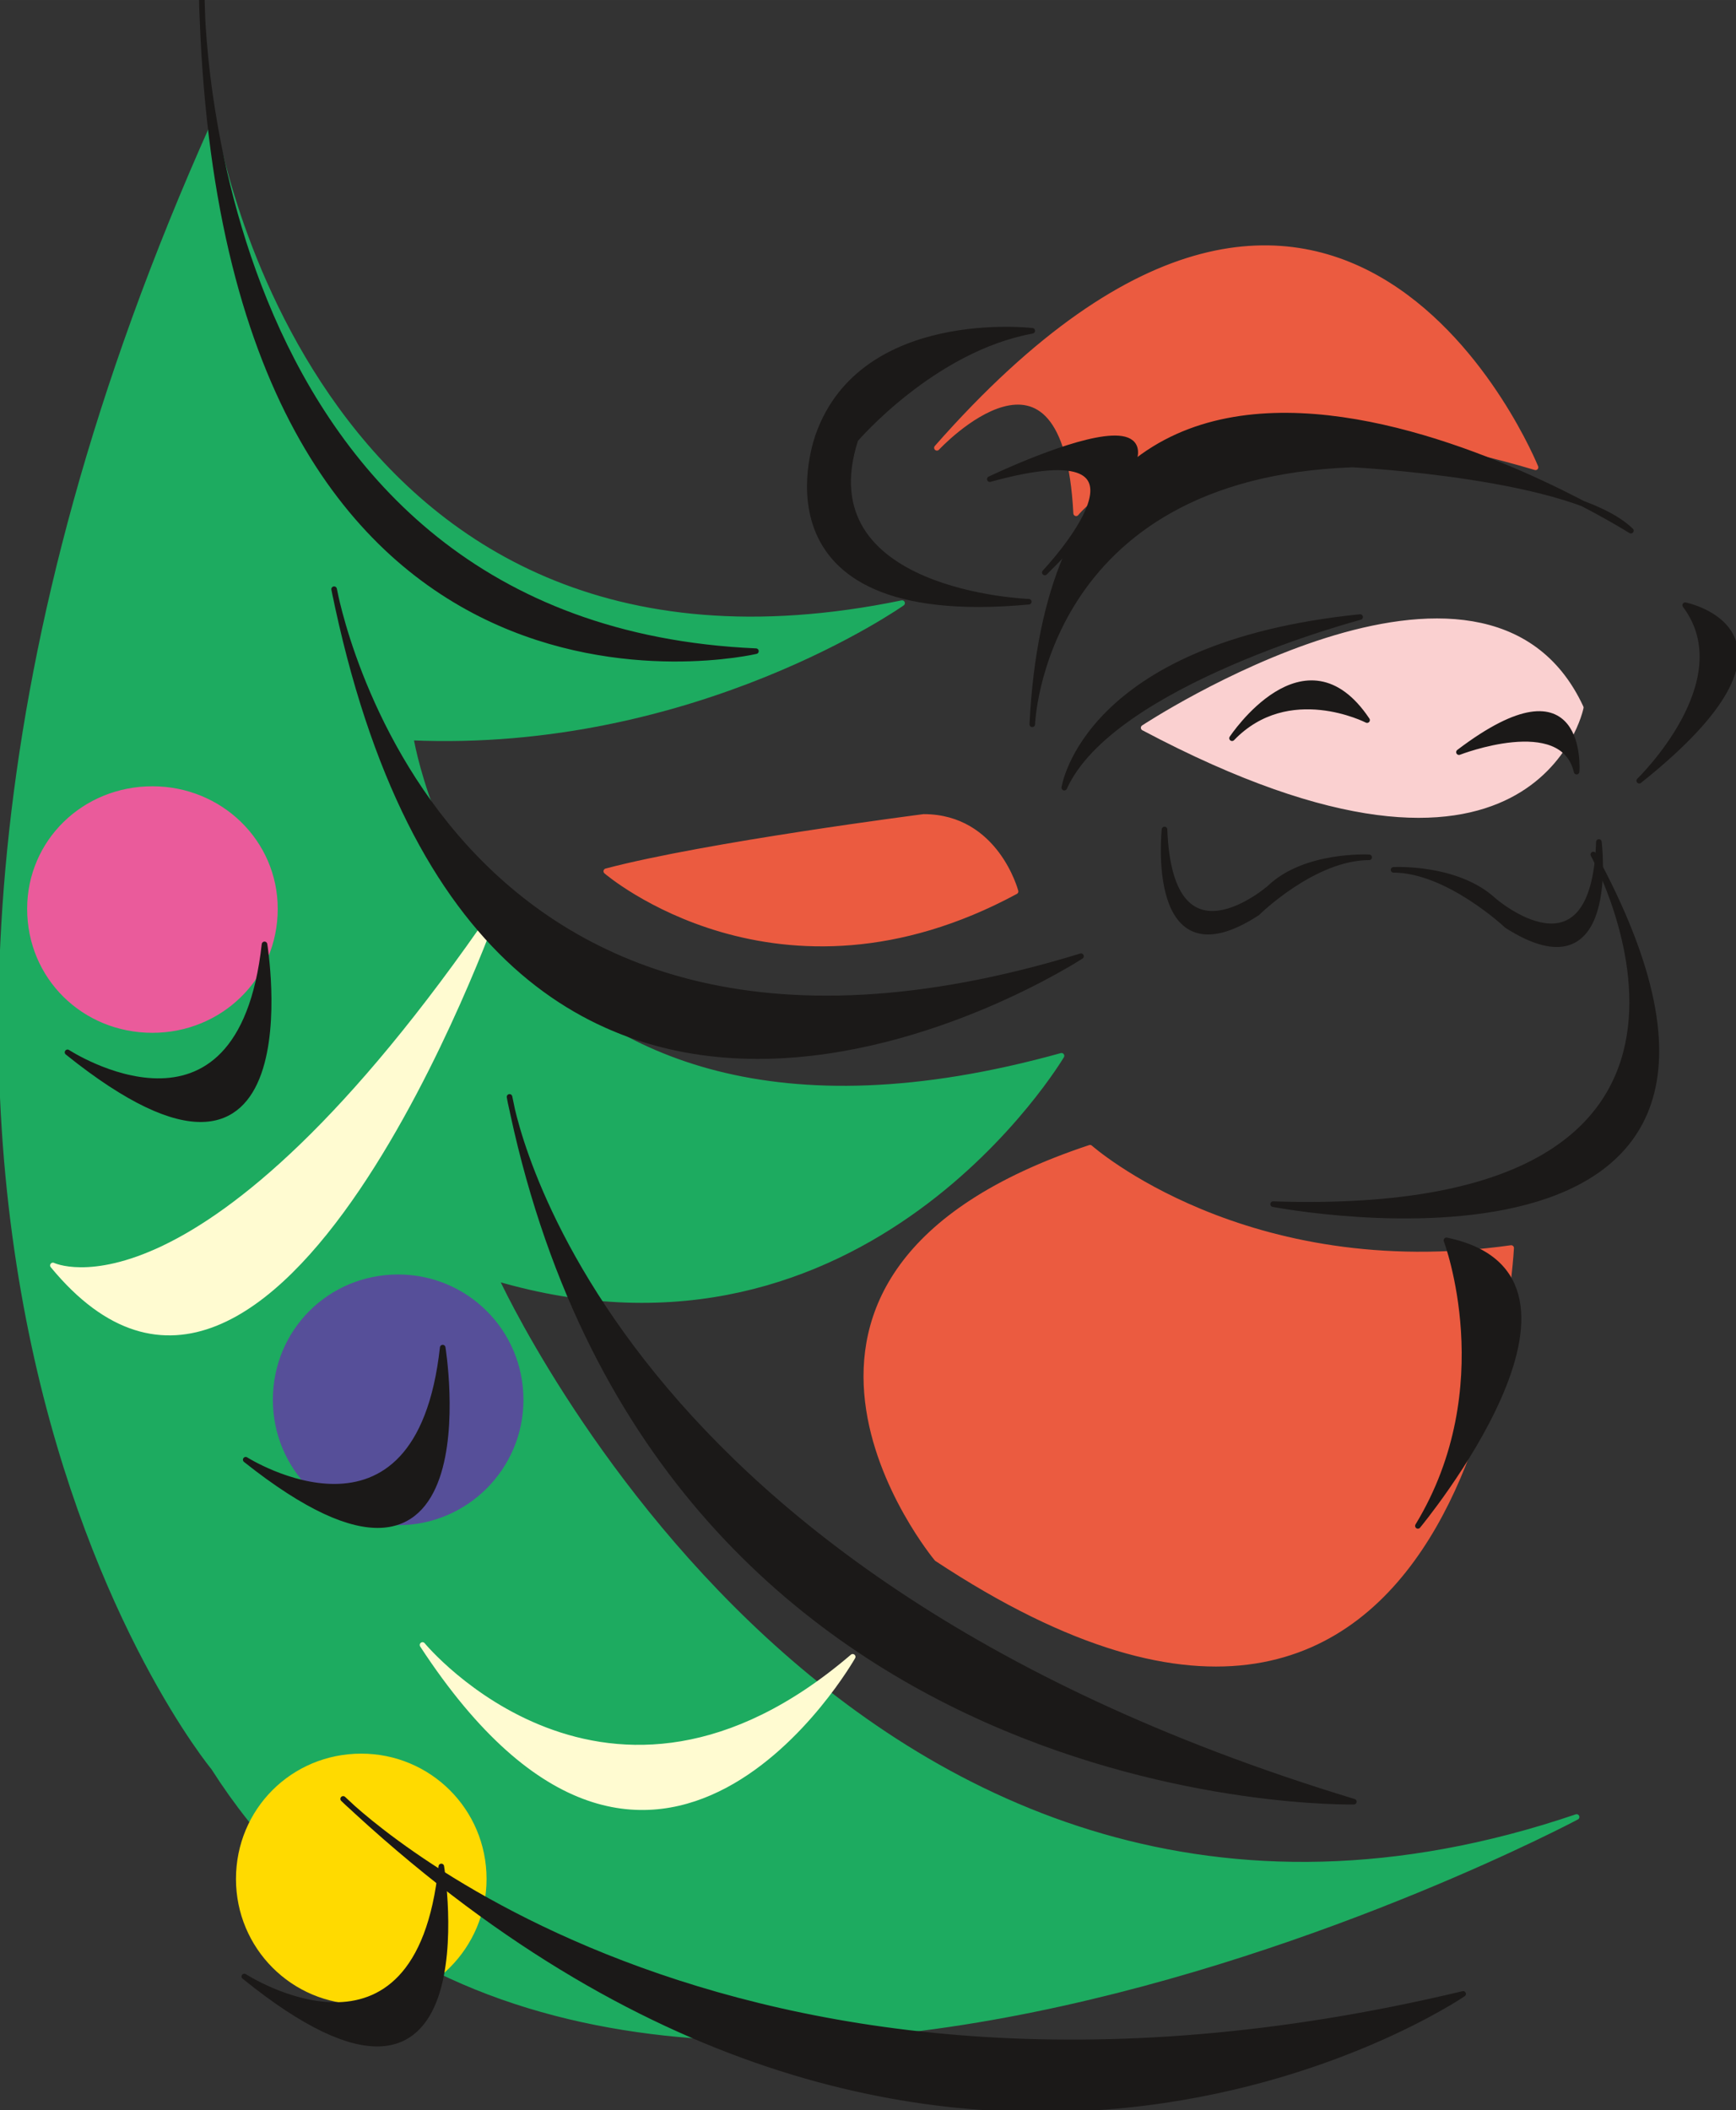 <svg xmlns="http://www.w3.org/2000/svg" version="1.2" width="94.261" height="30.3mm" viewBox="0 0 2494 3030" preserveAspectRatio="xMidYMid" fill-rule="evenodd" stroke-width="28.222" stroke-linejoin="round" xml:space="preserve"><rect x="0" y="0" width="2494" height="3030" fill="#333333" stroke="none"/><defs class="ClipPathGroup"><clipPath id="a" clipPathUnits="userSpaceOnUse"><path d="M0 0h2494v3030H0z"/></clipPath></defs><g class="SlideGroup"><g class="Slide" clip-path="url(#a)"><g class="Page"><g class="com.sun.star.drawing.ClosedBezierShape"><path class="BoundingBox" fill="none" d="M1342 351h872v398h-872z"/><path fill="#EB5B40" d="M2206 671s-278-689-860-28c0 0 185-199 200 94 0 0 171-212 660-66Z"/><path fill="none" stroke="#EB5B40" stroke-width="8" stroke-linejoin="miter" d="M2206 671s-278-689-860-28c0 0 185-199 200 94 0 0 171-212 660-66Z"/></g><g class="com.sun.star.drawing.ClosedBezierShape"><path class="BoundingBox" fill="none" d="M-3 164h2272v2768H-3z"/><path fill="#1DAB60" d="M307 178s140 863 989 688c0 0-299 211-706 193 0 0 107 687 935 457 0 0-282 476-813 319 0 0 513 1127 1553 774 0 0-1428 760-1958-71 0 0-687-828 0-2360Z"/><path fill="none" stroke="#1DAB60" stroke-width="8" stroke-linejoin="miter" d="M307 178s140 863 989 688c0 0-299 211-706 193 0 0 107 687 935 457 0 0-282 476-813 319 0 0 513 1127 1553 774 0 0-1428 760-1958-71 0 0-687-828 0-2360Z"/></g><g class="com.sun.star.drawing.ClosedBezierShape"><path class="BoundingBox" fill="none" d="M285-1h831v952H285z"/><path fill="#1B1918" d="M290 0s0 900 796 935c0 0-766 181-796-935Z"/><path fill="none" stroke="#1B1918" stroke-width="8" stroke-linejoin="miter" d="M290 0s0 900 796 935c0 0-766 181-796-935Z"/></g><g class="com.sun.star.drawing.ClosedBezierShape"><path class="BoundingBox" fill="none" d="M39 1129h362v355H39z"/><path fill="#EA5B9B" d="M219 1479c97 0 176-76 176-174 0-96-79-172-176-172-98 0-176 76-176 172 0 98 78 174 176 174Z"/><path fill="none" stroke="#EA5B9B" stroke-width="8" stroke-linejoin="miter" d="M219 1479c97 0 176-76 176-174 0-96-79-172-176-172-98 0-176 76-176 172 0 98 78 174 176 174Z"/></g><g class="com.sun.star.drawing.ClosedBezierShape"><path class="BoundingBox" fill="none" d="M392 1830h361v361H392z"/><path fill="#564F99" d="M572 2186c97 0 176-79 176-176 0-98-79-176-176-176-98 0-176 78-176 176 0 97 78 176 176 176Z"/><path fill="none" stroke="#564F99" stroke-width="8" stroke-linejoin="miter" d="M572 2186c97 0 176-79 176-176 0-98-79-176-176-176-98 0-176 78-176 176 0 97 78 176 176 176Z"/></g><g class="com.sun.star.drawing.ClosedBezierShape"><path class="BoundingBox" fill="none" d="M339 2518h361v361H339z"/><path fill="#FFDA00" d="M519 2874c97 0 176-79 176-176 0-98-79-176-176-176-98 0-176 78-176 176 0 97 78 176 176 176Z"/><path fill="none" stroke="#FFDA00" stroke-width="8" stroke-linejoin="miter" d="M519 2874c97 0 176-79 176-176 0-98-79-176-176-176-98 0-176 78-176 176 0 97 78 176 176 176Z"/></g><g class="com.sun.star.drawing.ClosedBezierShape"><path class="BoundingBox" fill="none" d="M61 1303h656v616H61z"/><path fill="#FFFBD1" d="M76 1817s214 104 636-511c0 0-318 897-636 511Z"/><path fill="none" stroke="#FFFBD1" stroke-width="8" stroke-linejoin="miter" d="M76 1817s214 104 636-511c0 0-318 897-636 511Z"/></g><g class="com.sun.star.drawing.ClosedBezierShape"><path class="BoundingBox" fill="none" d="M603 2359h638v241H603z"/><path fill="#FFFBD1" d="M607 2362s264 320 618 17c0 0-282 497-618-17Z"/><path fill="none" stroke="#FFFBD1" stroke-width="8" stroke-linejoin="miter" d="M607 2362s264 320 618 17c0 0-282 497-618-17Z"/></g><g class="com.sun.star.drawing.ClosedBezierShape"><path class="BoundingBox" fill="none" d="M94 1326h297v287H94z"/><path fill="#1B1918" d="M97 1511s248 162 283-155c0 0 72 440-283 155Z"/><path fill="none" stroke="#1B1918" stroke-width="8" stroke-linejoin="miter" d="M97 1511s248 162 283-155c0 0 72 440-283 155Z"/></g><g class="com.sun.star.drawing.ClosedBezierShape"><path class="BoundingBox" fill="none" d="M350 1905h297v290H350z"/><path fill="#1B1918" d="M353 2096s248 157 283-161c0 0 72 443-283 161Z"/><path fill="none" stroke="#1B1918" stroke-width="8" stroke-linejoin="miter" d="M353 2096s248 157 283-161c0 0 72 443-283 161Z"/></g><g class="com.sun.star.drawing.ClosedBezierShape"><path class="BoundingBox" fill="none" d="M348 2649h297v291H348z"/><path fill="#1B1918" d="M351 2838s250 162 283-158c0 0 72 445-283 158Z"/><path fill="none" stroke="#1B1918" stroke-width="8" stroke-linejoin="miter" d="M351 2838s250 162 283-158c0 0 72 445-283 158Z"/></g><g class="com.sun.star.drawing.ClosedBezierShape"><path class="BoundingBox" fill="none" d="M1635 888h642v288h-642z"/><path fill="#FAD0D0" d="M1643 1045s491-324 628-29c0 0-66 327-628 29Z"/><path fill="none" stroke="#FAD0D0" stroke-width="8" stroke-linejoin="miter" d="M1643 1045s491-324 628-29c0 0-66 327-628 29Z"/></g><g class="com.sun.star.drawing.ClosedBezierShape"><path class="BoundingBox" fill="none" d="M1479 593h868v449h-868z"/><path fill="#1B1918" d="M1483 1040s12-357 460-373c0 0 319 16 400 95 0 0-820-517-860 278Z"/><path fill="none" stroke="#1B1918" stroke-width="8" stroke-linejoin="miter" d="M1483 1040s12-357 460-373c0 0 319 16 400 95 0 0-820-517-860 278Z"/></g><g class="com.sun.star.drawing.ClosedBezierShape"><path class="BoundingBox" fill="none" d="M476 845h1104v677H476z"/><path fill="#1B1918" d="M480 846s144 812 1073 527c0 0-853 558-1073-527Z"/><path fill="none" stroke="#1B1918" stroke-width="8" stroke-linejoin="miter" d="M480 846s144 812 1073 527c0 0-853 558-1073-527Z"/></g><g class="com.sun.star.drawing.ClosedBezierShape"><path class="BoundingBox" fill="none" d="M728 1574h1244v1019H728z"/><path fill="#1B1918" d="M732 1575s104 676 1213 1012c0 0-1005 23-1213-1012Z"/><path fill="none" stroke="#1B1918" stroke-width="8" stroke-linejoin="miter" d="M732 1575s104 676 1213 1012c0 0-1005 23-1213-1012Z"/></g><g class="com.sun.star.drawing.ClosedBezierShape"><path class="BoundingBox" fill="none" d="M490 2580h1634v454H490z"/><path fill="#1B1918" d="M493 2583s534 537 1609 280c0 0-758 519-1609-280Z"/><path fill="none" stroke="#1B1918" stroke-width="8" stroke-linejoin="miter" d="M493 2583s534 537 1609 280c0 0-758 519-1609-280Z"/></g><g class="com.sun.star.drawing.ClosedBezierShape"><path class="BoundingBox" fill="none" d="M1420 624h216v202h-216z"/><path fill="#1B1918" d="M1501 822s200-211-79-134c0 0 412-198 79 134Z"/><path fill="none" stroke="#1B1918" stroke-width="8" stroke-linejoin="miter" d="M1501 822s200-211-79-134c0 0 412-198 79 134Z"/></g><g class="com.sun.star.drawing.ClosedBezierShape"><path class="BoundingBox" fill="none" d="M2352 863h147v263h-147z"/><path fill="#1B1918" d="M2355 1121s148-143 66-252c0 0 200 40-66 252Z"/><path fill="none" stroke="#1B1918" stroke-width="8" stroke-linejoin="miter" d="M2355 1121s148-143 66-252c0 0 200 40-66 252Z"/></g><g class="com.sun.star.drawing.ClosedBezierShape"><path class="BoundingBox" fill="none" d="M1828 1225h557v526h-557z"/><path fill="#1B1918" d="M2289 1227s292 527-460 502c0 0 818 158 460-502Z"/><path fill="none" stroke="#1B1918" stroke-width="8" stroke-linejoin="miter" d="M2289 1227s292 527-460 502c0 0 818 158 460-502Z"/></g><g class="com.sun.star.drawing.ClosedBezierShape"><path class="BoundingBox" fill="none" d="M1241 1643h936v751h-936z"/><path fill="#EB5B40" d="M1566 1648s223 198 605 144c0 0-48 959-825 446 0 0-338-405 220-590Z"/><path fill="none" stroke="#EB5B40" stroke-width="8" stroke-linejoin="miter" d="M1566 1648s223 198 605 144c0 0-48 959-825 446 0 0-338-405 220-590Z"/></g><g class="com.sun.star.drawing.ClosedBezierShape"><path class="BoundingBox" fill="none" d="M862 1169h603v191H862z"/><path fill="#EB5B40" d="M1327 1173s-312 40-456 78c0 0 247 213 588 29 0 0-28-107-132-107Z"/><path fill="none" stroke="#EB5B40" stroke-width="8" stroke-linejoin="miter" d="M1327 1173s-312 40-456 78c0 0 247 213 588 29 0 0-28-107-132-107Z"/></g><g class="com.sun.star.drawing.ClosedBezierShape"><path class="BoundingBox" fill="none" d="M1159 469h352v404h-352z"/><path fill="#1B1918" d="M1483 475s-243-29-307 149c0 0-107 278 302 240 0 0-321-11-249-233 0 0 111-130 254-156Z"/><path fill="none" stroke="#1B1918" stroke-width="8" stroke-linejoin="miter" d="M1483 475s-243-29-307 149c0 0-107 278 302 240 0 0-321-11-249-233 0 0 111-130 254-156Z"/></g><g class="com.sun.star.drawing.ClosedBezierShape"><path class="BoundingBox" fill="none" d="M2033 1775h154v420h-154z"/><path fill="#1B1918" d="M2078 1781s80 211-41 410c0 0 296-357 41-410Z"/><path fill="none" stroke="#1B1918" stroke-width="8" stroke-linejoin="miter" d="M2078 1781s80 211-41 410c0 0 296-357 41-410Z"/></g><g class="com.sun.star.drawing.ClosedBezierShape"><path class="BoundingBox" fill="none" d="M1766 977h211v87h-211z"/><path fill="#1B1918" d="M1770 1060s105-159 194-26c0 0-113-58-194 26Z"/><path fill="none" stroke="#1B1918" stroke-width="8" stroke-linejoin="miter" d="M1770 1060s105-159 194-26c0 0-113-58-194 26Z"/></g><g class="com.sun.star.drawing.ClosedBezierShape"><path class="BoundingBox" fill="none" d="M2070 1021h201v114h-201z"/><path fill="#1B1918" d="M2265 1108s13-166-169-28c0 0 149-58 169 28Z"/><path fill="none" stroke="#1B1918" stroke-width="8" stroke-linejoin="miter" d="M2265 1108s13-166-169-28c0 0 149-58 169 28Z"/></g><g class="com.sun.star.drawing.ClosedBezierShape"><path class="BoundingBox" fill="none" d="M1520 882h437v278h-437z"/><path fill="#1B1918" d="M1954 886s-357 94-425 245c0 0 30-205 425-245Z"/><path fill="none" stroke="#1B1918" stroke-width="8" stroke-linejoin="miter" d="M1954 886s-357 94-425 245c0 0 30-205 425-245Z"/></g><g class="com.sun.star.drawing.ClosedBezierShape"><path class="BoundingBox" fill="none" d="M1668 1190h301v153h-301z"/><path fill="#1B1918" d="M1967 1231s-92-5-143 44c0 0-143 125-151-84 0 0-24 222 133 120 0 0 81-80 161-80Z"/><path fill="none" stroke="#1B1918" stroke-width="8" stroke-linejoin="miter" d="M1967 1231s-92-5-143 44c0 0-143 125-151-84 0 0-24 222 133 120 0 0 81-80 161-80Z"/></g><g class="com.sun.star.drawing.ClosedBezierShape"><path class="BoundingBox" fill="none" d="M2001 1208h303v153h-303z"/><path fill="#1B1918" d="M2002 1249s91-5 144 44c0 0 144 125 151-84 0 0 28 222-132 120 0 0-85-80-163-80Z"/><path fill="none" stroke="#1B1918" stroke-width="8" stroke-linejoin="miter" d="M2002 1249s91-5 144 44c0 0 144 125 151-84 0 0 28 222-132 120 0 0-85-80-163-80Z"/></g></g></g></g></svg>
